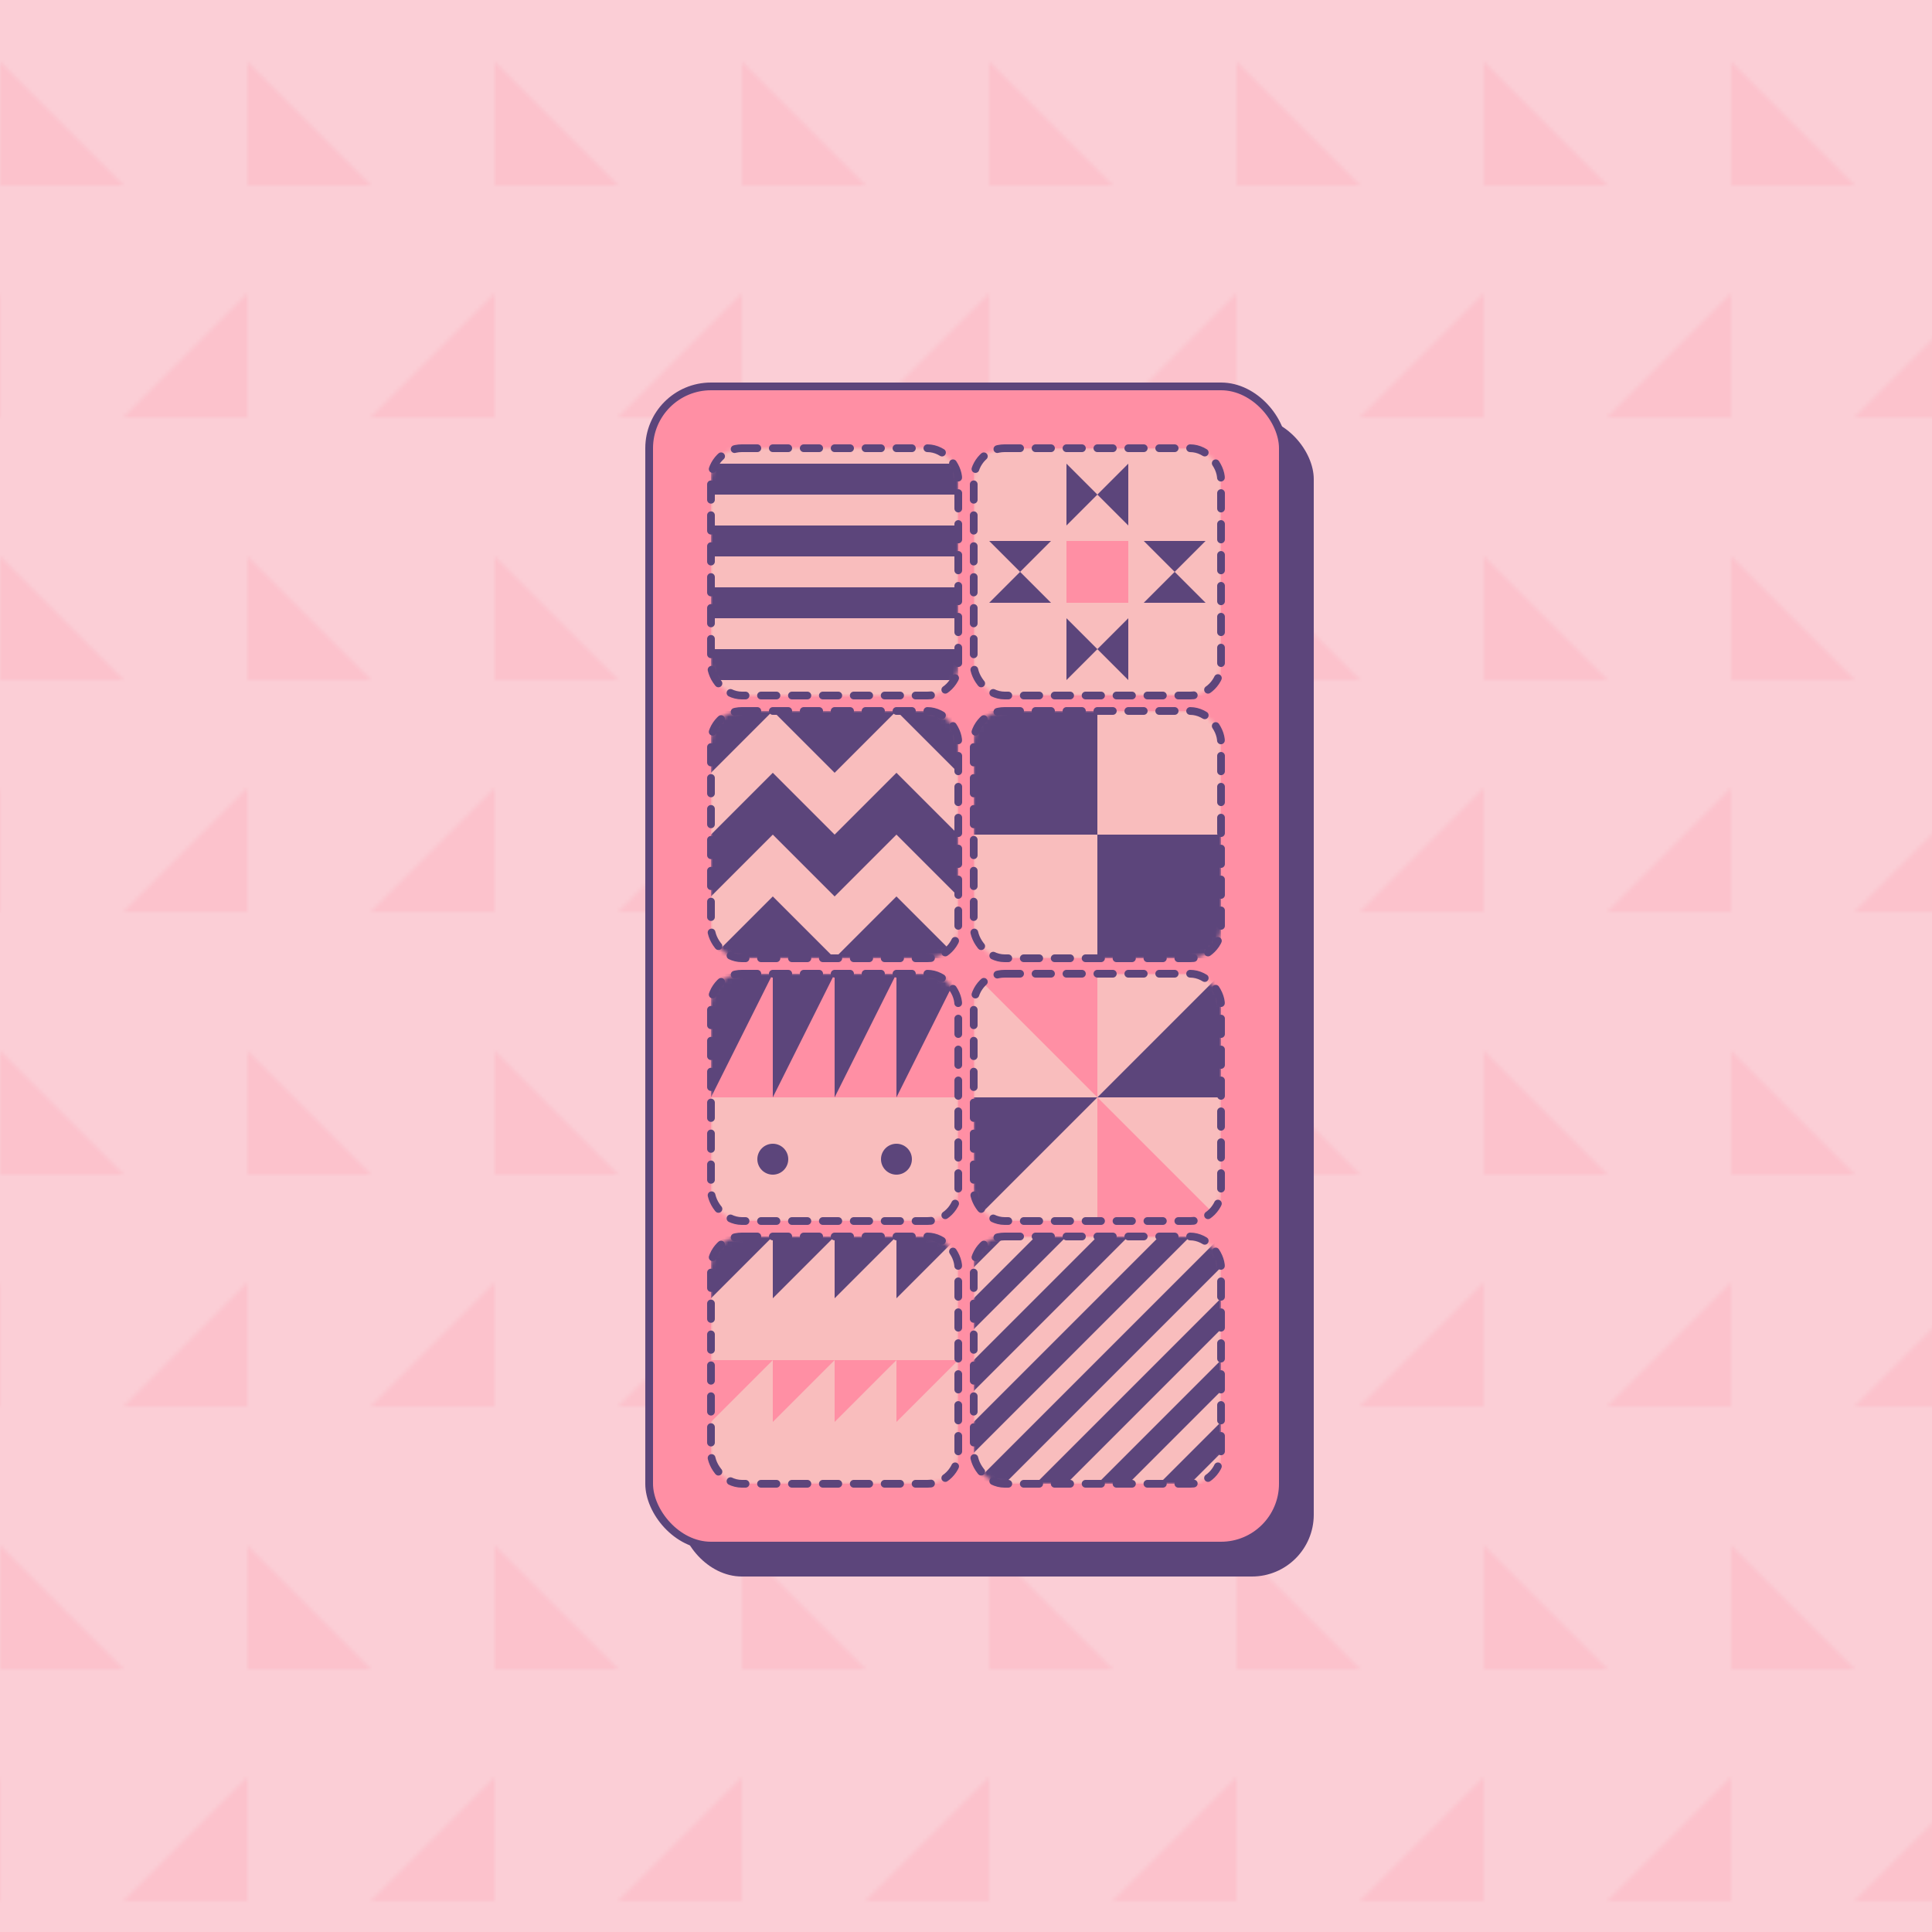 <svg width="500" height="500" viewBox="0 0 500 500" xmlns="http://www.w3.org/2000/svg"><defs><mask id="s11"><rect rx="8" x="184" y="116" width="64" height="64" fill="white"/></mask><mask id="s12"><rect rx="8" x="184" y="184" width="64" height="64" fill="white"/></mask><mask id="s13"><rect rx="8" x="184" y="252" width="64" height="64" fill="white"/></mask><mask id="s14"><rect rx="8" x="184" y="320" width="64" height="64" fill="white"/></mask><mask id="s21"><rect rx="8" x="252" y="116" width="64" height="64" fill="white"/></mask><mask id="s22"><rect rx="8" x="252" y="184" width="64" height="64" fill="white"/></mask><mask id="s23"><rect rx="8" x="252" y="252" width="64" height="64" fill="white"/></mask><mask id="s24"><rect rx="8" x="252" y="320" width="64" height="64" fill="white"/></mask><linearGradient id="c1"><stop stop-color="#5c457b"/></linearGradient><linearGradient id="c2"><stop stop-color="#ff8fa4"/></linearGradient><linearGradient id="c3"><stop stop-color="#f9bdbd"/></linearGradient><linearGradient id="c4"><stop stop-color="#fbced6"/></linearGradient></defs><rect width="500" height="500" fill="url(#c4)"/><pattern id="bp" width="128" height="128" patternUnits="userSpaceOnUse"><path d="m64 16 32 32H64V16ZM128 16l32 32h-32V16ZM0 16l32 32H0V16ZM128 76l-32 32h32V76ZM64 76l-32 32h32V76Z" fill="url(#c2)"/></pattern><filter id="bf"><feTurbulence type="fractalNoise" baseFrequency="0.002" numOctaves="1" seed="7745892"/><feDisplacementMap in="SourceGraphic" scale="100"/></filter><g filter="url(#bf)"><rect x="-50%" y="-50%" width="200%" height="200%" fill="url(#bp)" opacity=".2"></rect></g><filter id="f" x="-50%" y="-50%" width="200%" height="200%"><feTurbulence baseFrequency="0.003" seed="7745892"/><feDisplacementMap in="SourceGraphic" scale="10"/></filter><g><g filter="url(#f)"><rect transform="translate(176 108)" x="0" y="0" width="164" height="300" rx="16" fill="url(#c1)"/></g><g filter="url(#f)"><rect x="168" y="100" width="164" height="300" rx="16" fill="url(#c2)" stroke="url(#c1)" stroke-width="2"/><g mask="url(#s11)"><g transform="translate(184 116)"><path fill="url(#c1)" d="M0 0h64v64H0z"/><path fill="url(#c3)" d="M0 60h64v8H0zm0-16h64v8H0zm0-16h64v8H0zm0-16h64v8H0zM0-4h64v8H0z"/></g></g><g mask="url(#s12)"><g transform="translate(184 184)"><path fill="url(#c1)" d="M0 0h64v64H0z"/><path fill="url(#c3)" d="M16 0 0 16v16l16-16 16 16 16-16 16 16V16L48 0 32 16 16 0Zm0 32L0 48v16l16-16 16 16 16-16 16 16V48L48 32 32 48 16 32Z"/></g></g><g mask="url(#s13)"><g transform="translate(184 252)"><path fill="url(#c3)" d="M0 0h64v64H0z"/><path fill="url(#c1)" d="M0 0h64v32H0z"/><path fill="url(#c2)" d="M0 32 16 0v32H0Zm16 0L32 0v32H16Zm16 0L48 0v32H32Zm16 0L64 0v32H48Z"/><circle cx="16" cy="48" r="4" fill="url(#c1)"/><circle cx="48" cy="48" r="4" fill="url(#c1)"/></g></g><g mask="url(#s14)"><g transform="translate(184 320)"><path fill="url(#c3)" d="M0 0h64v64H0z"/><path fill="url(#c1)" d="M0 16V0h64L48 16V0L32 16V0L16 16V0L0 16Z"/><path fill="url(#c2)" d="M0 48V32h64L48 48V32L32 48V32L16 48V32L0 48Z"/></g></g><g mask="url(#s21)"><g transform="translate(252 116)"><path fill="url(#c3)" d="M0 0h64v64H0z"/><path fill="url(#c1)" d="m24 4 8 8-8 8V4Zm0 40 8 8-8 8V44Zm-4-20-8 8-8-8h16Zm40 0-8 8-8-8h16ZM40 4l-8 8 8 8V4Zm0 40-8 8 8 8V44Zm-20-4-8-8-8 8h16Zm40 0-8-8-8 8h16Z"/><path fill="url(#c2)" d="M24 24h16v16H24z"/></g></g><g mask="url(#s22)"><g transform="translate(252 184)"><path fill="url(#c3)" d="M0 0h64v64H0z"/><path fill="url(#c1)" d="M0 0h32v32H0zm32 32h32v32H32z"/></g></g><g mask="url(#s23)"><g transform="translate(252 252)"><path fill="url(#c2)" d="M0 0h64v64H0z"/><path fill="url(#c3)" d="M0 0h64v64H0z"/><path fill="url(#c2)" d="M32 32-0.0 0 32 5e-7V32Zm0 0 32 32H32V32Z"/><path fill="url(#c1)" d="M32 32-0 64l0-32H32Zm0 0L64 0v32H32Z"/></g></g><g mask="url(#s24)"><g transform="translate(252 320)"><path fill="url(#c1)" d="M0 0h64v64H0z"/><path fill="url(#c3)" d="M16 0H8L0 8v8L16 0Zm16 0h-8L0 24v8L32 0Zm16 0h-8L0 40v8L48 0Zm16 0h-8L0 56v8L64 0Zm0 16V8L8 64h8l48-48Zm0 16v-8L24 64h8l32-32Zm0 16v-8L40 64h8l16-16Zm0 16v-8l-8 8h8Z"/></g></g><rect rx="8" stroke-width="2" stroke-linecap="round" stroke="url(#c1)" stroke-dasharray="4 4" x="184" y="116" width="64" height="64" fill="transparent"/><rect rx="8" stroke-width="2" stroke-linecap="round" stroke="url(#c1)" stroke-dasharray="4 4" x="184" y="184" width="64" height="64" fill="transparent"/><rect rx="8" stroke-width="2" stroke-linecap="round" stroke="url(#c1)" stroke-dasharray="4 4" x="184" y="252" width="64" height="64" fill="transparent"/><rect rx="8" stroke-width="2" stroke-linecap="round" stroke="url(#c1)" stroke-dasharray="4 4" x="184" y="320" width="64" height="64" fill="transparent"/><rect rx="8" stroke-width="2" stroke-linecap="round" stroke="url(#c1)" stroke-dasharray="4 4" x="252" y="116" width="64" height="64" fill="transparent"/><rect rx="8" stroke-width="2" stroke-linecap="round" stroke="url(#c1)" stroke-dasharray="4 4" x="252" y="184" width="64" height="64" fill="transparent"/><rect rx="8" stroke-width="2" stroke-linecap="round" stroke="url(#c1)" stroke-dasharray="4 4" x="252" y="252" width="64" height="64" fill="transparent"/><rect rx="8" stroke-width="2" stroke-linecap="round" stroke="url(#c1)" stroke-dasharray="4 4" x="252" y="320" width="64" height="64" fill="transparent"/></g></g></svg>